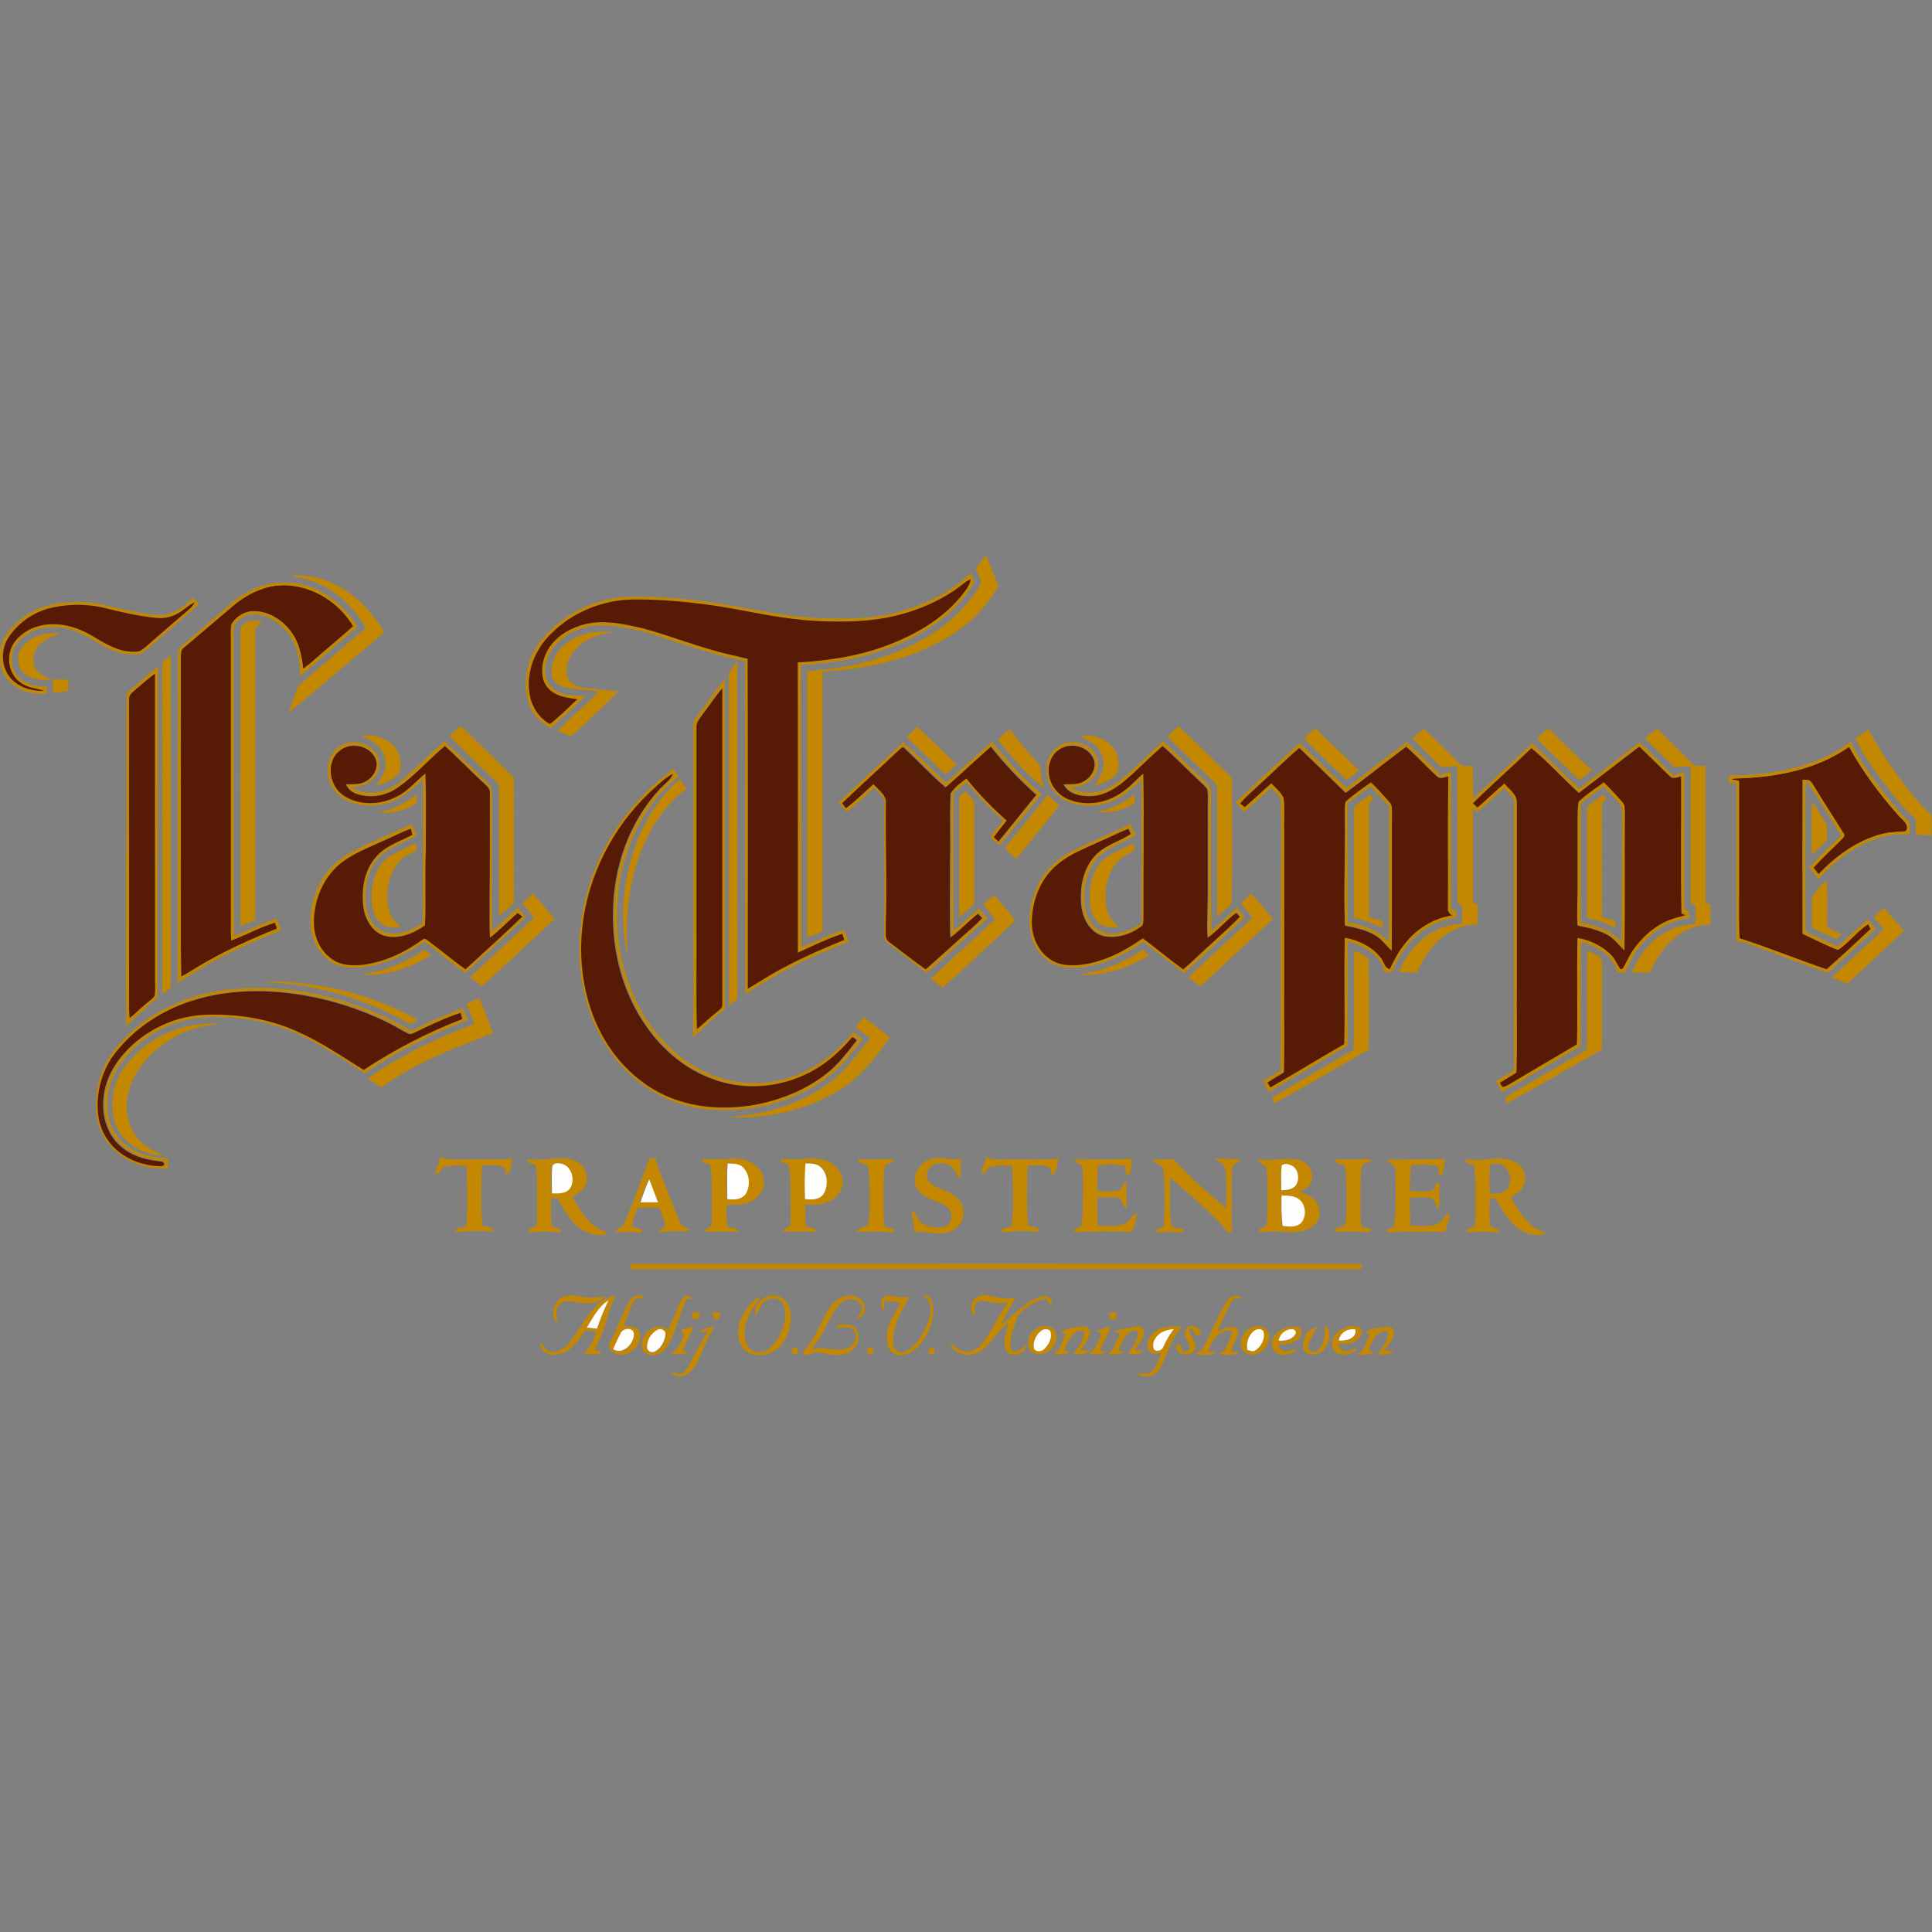 <?xml version="1.0" encoding="UTF-8"?>
<svg id="la_trappe" data-name="la trappe" xmlns="http://www.w3.org/2000/svg" viewBox="0 0 240.94 240.94">
  <rect x="0" y="0" width="240.94" height="240.94" fill="#808080" stroke="none"/>
  <defs>
    <style>
      .cls-1 {
        fill: #c48702;
      }

      .cls-2 {
        fill: #fcfdfb;
      }

      .cls-3 {
        fill: #c38700;
      }

      .cls-4 {
        fill: #fdfefc;
      }

      .cls-5 {
        fill: #fefdfd;
      }

      .cls-6 {
        fill: #571a05;
      }

      .cls-7 {
        fill: #c28701;
      }

      .cls-8 {
        fill: #c38702;
      }

      .cls-9 {
        fill: #c18803;
      }

      .cls-10 {
        fill: #c28705;
      }

      .cls-11 {
        fill: #fffffe;
      }

      .cls-12 {
        fill: #c48701;
      }

      .cls-13 {
        fill: #c48604;
      }

      .cls-14 {
        fill: #fdfdfc;
      }

      .cls-15 {
        fill: #c38704;
      }

      .cls-16 {
        fill: #c38800;
      }

      .cls-17 {
        fill: #c38804;
      }

      .cls-18 {
        fill: #c48804;
      }

      .cls-19 {
        fill: #fefefd;
      }

      .cls-20 {
        fill: #c38803;
      }

      .cls-21 {
        fill: #c38701;
      }

      .cls-22 {
        fill: #c48703;
      }

      .cls-23 {
        fill: #c38703;
      }

      .cls-24 {
        fill: #fefefe;
      }
    </style>
  </defs>
  <path class="cls-3" d="M121.68,70.86c.42-.54,.85-1.07,1.28-1.6,.56,1.27,1.04,2.56,1.57,3.84-.92,1.43-1.89,2.85-3.16,4.01-2.11,1.94-4.65,3.36-7.32,4.37-3.66,1.38-7.56,2.07-11.46,2.27-.03,10.8,.01,21.6-.02,32.4-.62,.28-1.24,.56-1.9,.75,0-11.07-.01-22.15,0-33.22,4.32-.23,8.63-1.18,12.57-3,3.69-1.68,7.03-4.31,9.07-7.85,.01-.68-.44-1.32-.64-1.97h0Z"/>
  <path class="cls-10" d="M113.04,76.02c2.95-.93,5.79-2.39,8.03-4.56,.15,.39,.38,.77,.41,1.19-1.56,2.82-4.16,4.94-6.94,6.48-4.47,2.48-9.59,3.55-14.66,3.82,0,4.98,0,9.95,0,14.93,.14,6.74,0,13.49,.08,20.24,1.76-.72,3.47-1.57,5.29-2.16,.2,.49,.4,.98,.57,1.49-3.79,1.45-7.5,3.17-10.95,5.32-.64,.41-1.27,.82-1.93,1.2-.06-13.84,.01-27.68-.03-41.52-3.64-.68-7.13-1.93-10.65-3.07-2.08-.7-4.23-1.19-6.42-1.37-2.21-.16-4.55,.47-6.18,2.01-1.15,1.08-1.91,2.71-1.61,4.31,.16,.95,.9,1.71,1.78,2.04,.99,.46,2.1,.36,3.15,.42-1.35,1.4-2.85,2.66-4.26,4-1.47-.66-2.56-2.04-2.93-3.59-.59-2.44,.01-5.09,1.51-7.09,2.73-3.62,7.25-5.72,11.75-5.7,3.9-.02,7.8,.35,11.64,1.01,3.44,.6,6.85,1.36,10.34,1.6,4.01,.24,8.13,.24,12-.99m5.92-2.34c-2.1,1.37-4.44,2.41-6.88,3.01-3.07,.82-6.29,.89-9.45,.79-3.27-.1-6.51-.67-9.72-1.29-4.57-.88-9.21-1.46-13.87-1.43-3.79,.04-7.56,1.52-10.25,4.21-2.1,1.97-3.31,5.01-2.69,7.87,.28,1.44,1.19,2.73,2.47,3.46,1.21-.94,2.29-2.05,3.41-3.09-.97-.17-2-.24-2.86-.77-.69-.38-1.23-1.04-1.41-1.82-.36-1.58,.2-3.28,1.25-4.48,1.18-1.34,2.89-2.13,4.63-2.43,2.17-.35,4.36,.14,6.47,.62,3.7,.99,7.26,2.47,11,3.32,.72,.16,1.45,.32,2.17,.51,.05,13.71,.01,27.42,.02,41.13,.49-.27,.98-.56,1.45-.87,3.33-2.1,6.93-3.72,10.58-5.2-.08-.26-.17-.51-.25-.77-1.9,.65-3.72,1.51-5.54,2.36,0-12.07,.02-24.13-.01-36.2,3.68-.22,7.37-.75,10.85-2.02,3.53-1.29,6.97-3.2,9.41-6.12,.52-.69,1.19-1.35,1.3-2.24-.78,.36-1.38,.99-2.09,1.45m-94.88,.85c.26,.26,.53,.52,.79,.78-1.98,1.8-4.05,3.5-6.07,5.26-.41,.34-.79,.73-1.26,1-1.08,.13-2.2,0-3.23-.37-1.75-.64-3.21-1.9-4.97-2.52-2.53-.99-5.93-.54-7.44,1.93-.71,1.24-.5,2.98,.58,3.94,.91,.85,2.2,1.08,3.4,1.06,0,.29,0,.57,0,.86-1.62,.17-3.35-.22-4.57-1.34-.93-.85-1.4-2.12-1.29-3.37-.12-1.92,1.28-3.46,2.66-4.6,2.49-2.03,5.91-2.31,8.98-1.99,2.77,.51,5.49,1.39,8.33,1.52,1.63,0,2.98-1.07,4.1-2.15m-2.04,2.02c-.81,.41-1.73,.58-2.63,.48-2.22-.23-4.39-.74-6.56-1.27-2.29-.54-4.72-.46-6.99,.14-2.01,.61-3.81,1.96-4.93,3.74-.87,1.49-.8,3.55,.35,4.87,1.02,1.21,2.69,1.67,4.22,1.62-1-.33-2.12-.36-2.97-1.04-1.58-1.09-1.88-3.51-.76-5.03,1.07-1.47,2.92-2.24,4.71-2.24,1.95-.07,3.81,.69,5.44,1.71,1.62,.99,3.46,1.97,5.42,1.66,.62-.3,1.09-.83,1.62-1.27,1.3-1.11,2.59-2.25,3.89-3.36,.51-.45,1.11-.83,1.38-1.48-.8,.4-1.4,1.08-2.21,1.46m28.26,20.59c1.79-1.5,3.41-3.19,5.16-4.73,1.85,1.78,3.7,3.57,5.54,5.37,.27,.22,.4,.54,.37,.89,.01,5.81-.02,11.61,.02,17.42,1.12-.9,2.14-1.92,3.2-2.9,.36,.37,.7,.77,1.01,1.19-2.52,2.31-5.01,4.65-7.54,6.94-1.74-1.24-3.39-2.6-5.06-3.92-2.49,1.73-5.33,3.1-8.4,3.27-1.38,.1-2.85-.21-3.88-1.18-1.51-1.3-2.11-3.38-1.95-5.31,.21-2.59,1.37-5.17,3.42-6.82,1.39-1.14,3.07-1.84,4.7-2.56,1.52-.65,2.97-1.43,4.53-1.99,.19,.45,.38,.9,.58,1.34-1.45,.9-3.17,1.36-4.45,2.52-1.63,1.55-2.12,3.96-1.89,6.13,.15,1.42,.91,2.92,2.3,3.45,1.68,.51,3.42-.22,4.81-1.14,0-5.96,0-11.92,0-17.89-1.42,1.24-2.87,2.6-4.77,3.02-1.92,.42-4.16,.27-5.7-1.07-1.57-1.33-1.91-3.98-.54-5.56,1.34-1.58,4.19-1.33,5.25,.44,.67,1.07,.28,2.55-.69,3.3-.65,.59-1.54,.7-2.36,.85,1.02,.7,2.34,.76,3.52,.51,1.08-.24,2.02-.87,2.87-1.57m-8.2-3.35c-1.41,1.49-.97,4.14,.67,5.3,1.93,1.36,4.62,1.26,6.67,.22,1.43-.68,2.42-1.94,3.63-2.92,.1,3.25,.02,6.5,.04,9.75-.14,3.07,.04,6.14-.1,9.21-1.44,1.02-3.25,1.76-5.03,1.31-1.5-.42-2.38-1.94-2.63-3.39-.32-2.18,0-4.59,1.44-6.34,1.17-1.47,3.04-2.01,4.64-2.88-.06-.25-.13-.5-.19-.75-1.11,.38-2.14,.95-3.22,1.41-1.97,.93-4.09,1.67-5.77,3.11-2.04,1.78-3.11,4.53-3.09,7.21,0,1.72,.75,3.47,2.18,4.47,1.15,.88,2.7,.91,4.08,.74,2.62-.36,5.08-1.53,7.21-3.07,.2-.21,.48-.17,.68,.02,1.6,1.18,3.11,2.49,4.75,3.63,2.37-2.18,4.76-4.33,7.08-6.56-.19-.15-.38-.3-.56-.45-1.2,.98-2.23,2.15-3.47,3.08-.1-1.63-.02-3.26-.05-4.89,.06-4.37,.02-8.74,.04-13.11,.08-.55-.37-.91-.72-1.25-1.67-1.51-3.21-3.16-4.89-4.65-1.99,1.64-3.68,3.63-5.79,5.12-1.42,1.02-3.31,1.42-5,.91-.69-.17-1.26-.62-1.56-1.27,.86-.03,1.79,.09,2.55-.41,.96-.53,1.62-1.78,1.12-2.83-.78-1.71-3.4-2.1-4.67-.72m98.38,2.83c1.53-1.37,3.01-2.8,4.51-4.2,1.6,1.43,3.07,2.98,4.64,4.45,.44,.43,.9,.84,1.29,1.32,.14,.7,.04,1.41,.06,2.12,.01,5.26-.03,10.51,.02,15.76,1.12-.89,2.1-1.96,3.21-2.87,.33,.39,.65,.78,.96,1.19-2.51,2.32-5.02,4.66-7.56,6.96-1.72-1.27-3.37-2.63-5.07-3.93-2.42,1.72-5.22,3.05-8.22,3.26-1.38,.09-2.9-.12-3.96-1.1-1.67-1.36-2.25-3.67-1.99-5.75,.3-2.59,1.56-5.14,3.69-6.7,1.39-1.06,3.04-1.69,4.62-2.43,1.42-.64,2.83-1.29,4.25-1.92,.22,.46,.44,.91,.66,1.37-1.67,1.01-3.73,1.5-4.98,3.09-1.22,1.53-1.57,3.61-1.4,5.52,.16,1.47,.94,3.07,2.44,3.54,1.64,.43,3.3-.28,4.66-1.16,.02-5.97,.01-11.94,0-17.92-.9,.78-1.75,1.64-2.8,2.23-1.93,1.14-4.4,1.35-6.47,.48-1.6-.66-2.69-2.35-2.57-4.09-.04-1.73,1.47-3.37,3.23-3.28,1.65-.1,3.46,1.3,3.17,3.07-.22,1.63-1.89,2.5-3.4,2.56,1.12,.72,2.56,.78,3.82,.43,1.24-.36,2.26-1.18,3.21-2.02m-8.29-3.25c-1.09,.67-1.56,2.07-1.33,3.3,.21,1.35,1.21,2.49,2.47,2.99,2.04,.8,4.44,.49,6.27-.69,1.14-.68,2-1.71,3-2.56,.13,6-.01,12.01,.02,18.01-.03,.38,.05,.9-.35,1.11-1.31,.95-2.99,1.49-4.6,1.16-.74-.14-1.36-.64-1.82-1.22-.9-1.15-1.11-2.67-1.04-4.08,.04-1.82,.67-3.68,1.99-4.96,1.2-1.15,2.87-1.57,4.23-2.48-.1-.22-.2-.43-.3-.65-1.22,.5-2.41,1.09-3.61,1.62-1.8,.84-3.71,1.54-5.24,2.84-2.06,1.71-3.13,4.41-3.18,7.05-.04,1.77,.68,3.62,2.16,4.67,1.14,.89,2.67,.93,4.04,.77,2.8-.35,5.35-1.69,7.63-3.29,1.72,1.24,3.32,2.63,5.04,3.87,.62-.52,1.21-1.06,1.8-1.62,1.74-1.66,3.59-3.2,5.26-4.93-.15-.17-.29-.33-.43-.49-1.3,.92-2.29,2.2-3.59,3.11-.13-1.97,.04-3.94,.02-5.91,0-3.49,0-6.99,0-10.48-.01-.72,.07-1.44-.07-2.15-.55-.72-1.29-1.27-1.92-1.92-1.22-1.15-2.37-2.36-3.65-3.45-1.58,1.39-3.05,2.91-4.65,4.28-1.24,1.06-2.75,1.98-4.43,1.97-1.23,.02-2.68-.3-3.28-1.49,.86-.03,1.79,.09,2.56-.38,.95-.52,1.63-1.72,1.19-2.78-.66-1.54-2.79-2.11-4.18-1.22m-27.69,6.73c2.67-2.53,5.36-5.03,8.06-7.52,1.86,1.6,3.54,3.42,5.36,5.07,1.91-1.71,3.79-3.46,5.71-5.15,1.85,2.36,3.88,4.59,6.17,6.52-1.76,2.12-3.45,4.29-5.22,6.4-.42-.33-.81-.68-1.18-1.05,.54-.69,1.1-1.35,1.63-2.05-1.65-1.47-3.19-3.07-4.58-4.79-.55,.47-1.09,.95-1.63,1.43-.02,5.71-.02,11.43,0,17.14,1.12-.86,2.1-1.88,3.19-2.78,.37,.39,.71,.8,1.03,1.23-2.51,2.26-5.02,4.52-7.53,6.77-1.55-1.06-2.98-2.29-4.49-3.4-.35-.3-.91-.56-.82-1.11,0-5.51,0-11.02,0-16.53,.12-.9-.75-1.42-1.27-2.01-1.13,1-2.23,2.05-3.4,3-.34-.4-.69-.79-1.03-1.18m7.65-6.63c-2.35,2.23-4.76,4.4-7.1,6.64,.16,.21,.31,.41,.47,.62,1.23-.9,2.28-2.01,3.44-2.99,.6,.71,1.61,1.31,1.55,2.35-.06,5.11,.15,10.22-.02,15.33,.07,.67-.23,1.57,.44,2.01,1.52,1.13,2.99,2.32,4.55,3.4,1.4-1.23,2.77-2.49,4.16-3.73,.95-.89,1.98-1.69,2.86-2.66-.17-.18-.34-.36-.51-.54-1.21,.93-2.23,2.08-3.46,2.98-.1-3.11-.02-6.22-.04-9.32,.09-2.88-.05-5.77,.07-8.64,.47-.79,1.27-1.34,1.99-1.9,1.5,1.91,3.21,3.65,5.03,5.26-.55,.68-1.11,1.35-1.61,2.07,.19,.18,.38,.35,.58,.53,1.57-1.94,3.14-3.86,4.7-5.81-2.05-1.84-3.95-3.84-5.66-6-1.91,1.67-3.74,3.42-5.64,5.08-1.82-1.54-3.42-3.32-5.18-4.93-.23-.23-.43,.13-.61,.25m-39.62,20.46c1.23-7.19,5.45-13.79,11.39-18.01,.21,.3,.41,.6,.61,.91-3.61,2.9-6,7.13-7.04,11.61-1.34,5.75-.65,12.02,2.17,17.24,1.82,3.4,4.62,6.35,8.14,8.01,3.08,1.48,6.69,1.8,9.98,.88,3.42-.87,6.38-3.08,8.52-5.85,.4,.31,.78,.62,1.16,.96-1.28,1.49-2.39,3.14-3.94,4.37-2.96,2.39-6.66,3.76-10.4,4.26-3.44,.42-7.04,.1-10.22-1.34-3.82-1.71-6.84-4.95-8.61-8.71-2.09-4.43-2.58-9.52-1.76-14.33m9.33-15.86c-4.73,4.15-7.99,9.96-9.01,16.17-.75,4.61-.25,9.46,1.72,13.72,1.68,3.65,4.56,6.78,8.19,8.53,3.52,1.68,7.57,1.95,11.38,1.28,3.23-.61,6.4-1.86,8.99-3.92,1.48-1.16,2.6-2.69,3.76-4.15-.18-.14-.37-.27-.55-.4-1.46,1.7-3.11,3.25-5.1,4.3-3.71,2.03-8.31,2.45-12.29,.97-3.36-1.2-6.21-3.58-8.25-6.48-2.96-4.18-4.36-9.38-4.22-14.48,.07-5.5,2.01-11.08,5.76-15.15,.57-.66,1.37-1.14,1.72-1.97-.8,.38-1.44,1-2.1,1.57m-53.23,25.35c7.83-.82,15.81,1.22,22.57,5.16,2.09-1.05,4.24-1.99,6.43-2.82,.2,.5,.41,.99,.6,1.49-4.51,1.7-8.84,3.91-12.83,6.62-2.8-1.78-5.56-3.67-8.62-5-3.74-1.66-7.9-2.22-11.96-1.93-3.86,.42-7.56,2.49-9.82,5.66-1.12,1.56-1.79,3.47-1.71,5.4,.03,1.88,.88,3.77,2.39,4.9,1.46,1.13,3.35,1.54,5.17,1.56,0,.43,0,.85,0,1.28-2.51,.17-5.14-.68-6.92-2.49-1.28-1.28-1.98-3.06-2.05-4.85-.16-3.02,.9-6.13,3.04-8.3,3.47-3.93,8.56-6.15,13.72-6.69m-3.79,1.1c-4.33,1.17-8.32,3.75-10.92,7.43-1.35,2.13-1.96,4.75-1.6,7.26,.23,1.55,1,3.04,2.18,4.08,1.43,1.28,3.32,1.99,5.23,2.1,.25-.01,.57,.07,.77-.14,.02-.55-.61-.42-.97-.52-1.67-.16-3.33-.76-4.57-1.92-1.49-1.36-2.17-3.45-2.05-5.43,.06-2.36,1.21-4.58,2.8-6.27,2.4-2.6,5.79-4.28,9.32-4.56,4.09-.24,8.28,.33,12.03,2.03,2.95,1.29,5.61,3.11,8.33,4.81,3.86-2.54,7.98-4.68,12.29-6.34-.07-.25-.15-.51-.22-.76-2.05,.65-3.98,1.63-5.92,2.54-.4,.27-.81-.08-1.17-.26-2.9-1.71-6.06-2.94-9.3-3.8-5.28-1.35-10.93-1.71-16.23-.26m83.17,43.66c.27,0,.64-.21,.81,.11-.02,.21-.05,.41-.08,.62-.16-.02-.48-.07-.64-.09-.02-.16-.06-.49-.09-.65h0Z"/>
  <path class="cls-8" d="M36.29,71.8c2.58-.22,5.17,.62,7.25,2.14,1.81,1.26,3.19,3.01,4.38,4.85-.37,.39-.77,.75-1.19,1.09-3.6,2.99-7.12,6.07-10.76,9,.34-.94,.71-1.87,1.01-2.82,.09-.34,.3-.62,.57-.84,2.7-2.3,5.38-4.61,8.07-6.92-1.48-2.56-3.73-4.75-6.53-5.78-.9-.36-1.87-.47-2.8-.72m36.8,7.24c1.09-.31,2.24-.27,3.36-.24-1.43,.25-2.89,.62-4.03,1.58-1.15,.88-1.95,2.33-1.71,3.8,.16,.91,1.07,1.45,1.93,1.57,1.48,.22,2.99,.26,4.47,.48-1.4,1.5-2.98,2.83-4.43,4.28-.5,.42-.91,.98-1.5,1.27-.57-.14-1.1-.4-1.65-.62,1.62-1.73,3.52-3.18,5.15-4.91-1.29-.18-2.59-.25-3.87-.45-.78-.12-1.6-.54-1.91-1.31-.29-.88-.07-1.86,.34-2.66,.78-1.45,2.29-2.38,3.85-2.79m-70.22,1.53c1.11-1.34,2.98-1.73,4.64-1.54-.96,.36-2.01,.67-2.69,1.49-.74,.79-.9,2.07-.3,2.98,.43,.72,1.29,.96,2.01,1.27-1.16,.05-2.46,.11-3.41-.69-1.06-.82-1.13-2.53-.27-3.52m111.54,10.11c1.65,1.52,3.26,3.09,4.89,4.64-.43,.44-.89,.86-1.37,1.25-1.64-1.49-3.18-3.1-4.83-4.6,.4-.47,.85-.88,1.3-1.3m48.34,1.53c.18-.6,.87-.94,1.32-1.38,1.79,1.77,3.63,3.49,5.4,5.28-.48,.42-.99,.82-1.51,1.19-1.75-1.69-3.54-3.33-5.21-5.08m29.02,0c.23-.6,.9-.95,1.35-1.39,1.78,1.78,3.61,3.51,5.41,5.27-.5,.43-1.01,.83-1.55,1.21-1.72-1.72-3.52-3.36-5.22-5.09m39.67-.1c.53-.38,1.06-.77,1.6-1.15,1.85,3.37,4.04,6.55,6.59,9.44,.39,.48,.96,.81,1.28,1.34,.07,.82,.01,1.64,.02,2.46-.66-.02-1.31-.06-1.96-.1,0-.66,0-1.32-.01-1.97-1.56-1.29-2.77-2.93-4-4.52-1.28-1.76-2.63-3.5-3.51-5.5m-186.33-.3c1.45-.3,3.07,.16,4.05,1.3,.85,.89,1.08,2.33,.55,3.44-.74,.74-1.75,1.19-2.77,1.4,.74-.98,1.47-2.19,1.06-3.46-.33-1.4-1.63-2.2-2.89-2.68m89.68-.01c1.78-.35,3.83,.54,4.53,2.27,.3,.8,.32,1.75-.07,2.52-.77,.71-1.76,1.17-2.78,1.37,.84-1.01,1.55-2.36,1.02-3.68-.38-1.28-1.61-1.91-2.7-2.48m-50.84,6.15c.28-.27,.58-.52,.89-.75,.26,.4,.52,.8,.79,1.19-3.26,2.39-5.28,6.13-6.39,9.94-.86,3.02-1.16,6.19-1.01,9.32,.02,.42,0,.83-.04,1.25-.9-4.48-.42-9.2,1.12-13.48,.99-2.78,2.58-5.35,4.64-7.47m46.76,1.18c.47,.46,.95,.9,1.43,1.34-1.79,2.21-3.58,4.42-5.37,6.64-.51-.42-.99-.86-1.44-1.33,1.78-2.23,3.59-4.43,5.38-6.64m95.29,.87c.59,.74,1.06,1.57,1.57,2.36,.42,.57,.3,1.32,.31,1.99,.05,.41-.27,.67-.52,.94-.44,.45-.9,.89-1.38,1.31-.03-2.2-.06-4.4,.02-6.6m-177.12,6.63c1-.53,2.01-1.05,3.06-1.49,0,.31,0,.63,0,.94-.77,.4-1.62,.74-2.18,1.44-1.32,1.59-1.66,3.83-1.27,5.82,.18,.93,.84,1.64,1.52,2.25-.8,.02-1.74,.2-2.41-.37-1.06-.86-1.29-2.34-1.23-3.63,.02-1.9,.79-3.97,2.5-4.95m89.52,.03c1.01-.56,2.05-1.06,3.1-1.53-.01,.32-.02,.65-.02,.97-.86,.42-1.78,.86-2.35,1.67-1.14,1.56-1.45,3.65-1.08,5.52,.17,.94,.82,1.66,1.49,2.29-.85,.06-1.85,.18-2.5-.49-1.14-1.08-1.2-2.79-1.05-4.26,.17-1.64,.95-3.32,2.41-4.18m-73.2,5.98c.43-.41,.86-.81,1.32-1.19,.91,1.04,1.83,2.07,2.67,3.17-3.02,2.79-6,5.64-9.07,8.38-.5-.37-.99-.75-1.46-1.15,2.64-2.49,5.37-4.89,7.99-7.41-.49-.59-.97-1.19-1.44-1.79m89.58-.01c.42-.41,.85-.8,1.29-1.19,.95,1.01,1.81,2.08,2.69,3.16-2.98,2.82-6.01,5.58-9,8.39-.55-.32-1.04-.71-1.51-1.13,2.61-2.53,5.35-4.91,7.98-7.42-.5-.59-1-1.18-1.45-1.81m-32.11,.19c.43-.42,.86-.82,1.32-1.21,.91,1.04,1.82,2.08,2.66,3.18-3.01,2.8-5.99,5.64-9.06,8.38-.5-.36-.99-.74-1.46-1.13,2.63-2.51,5.35-4.91,7.99-7.41-.48-.6-.98-1.19-1.45-1.81m111.03,1.56c.41-.41,.83-.81,1.29-1.16,.81,.97,1.67,1.89,2.48,2.85-2.32,2.22-4.69,4.38-7.03,6.57-.66-.23-1.3-.47-1.94-.75,2.1-2.05,4.35-3.96,6.44-6.03-.42-.49-.83-.99-1.25-1.49m-200.81,7.99c6.69-.03,13.4,1.57,19.26,4.81-.31,.19-.63,.37-.94,.55-4.34-2.49-9.14-4.17-14.1-4.88-1.4-.24-2.83-.24-4.23-.48m25.34,2.77c.54-.23,1.08-.44,1.63-.64,.55,1.45,1.14,2.89,1.65,4.36-4.82,1.83-9.7,3.72-13.92,6.75-.57-.35-1.12-.72-1.68-1.1,4.06-2.92,8.64-5.05,13.31-6.82-.3-.86-.69-1.7-1-2.56m48.55,2.98c.31-.44,.66-.85,1.04-1.23,1.06,.84,2.15,1.65,3.22,2.48-1.78,2.57-3.79,5.11-6.51,6.72-4.01,2.42-8.78,3.45-13.44,3.26,.99-.23,2.01-.23,3-.41,3.51-.61,6.93-1.95,9.74-4.16,1.89-1.46,3.2-3.49,4.76-5.27-.61-.45-1.22-.9-1.81-1.38m-90.06,3.62c2.74-2.85,6.78-4.36,10.72-4.05-2.02,.18-4.02,.69-5.78,1.73-2.41,1.43-4.55,3.56-5.43,6.28-.73,2.21-.4,4.86,1.27,6.57,.78,.89,1.9,1.33,2.95,1.79-2.02,.04-4.01-.93-5.26-2.51-.92-1.24-1.2-2.85-1.12-4.36,.1-2.09,1.22-3.99,2.65-5.45m49.06,12.86c1.12,.06,2.24,.02,3.35-.12,1.09-.08,2.29-.06,3.22,.61,.99,.71,1.18,2.25,.44,3.2-.35,.44-.87,.69-1.34,.98,.99,1.73,2.11,3.68,4.11,4.35,.44,.32-.34,.44-.56,.41-1.3,.03-2.54-.59-3.39-1.55-.84-.9-1.43-1.99-2.05-3.05-.25,.01-.5,.03-.76,.05,.04,1.14-.14,2.32,.14,3.44,.34,.33,1.12,.19,1.12,.81-1.4-.17-2.8-.17-4.2-.01,.08-.52,.71-.55,1.04-.87,.2-.63,.11-1.3,.13-1.95-.04-1.86,.09-3.74-.15-5.59-.41-.18-1-.18-1.1-.71m3.07,.95c-.11,1.09-.04,2.19-.03,3.29,.78,0,1.74,.06,2.26-.63,.68-1.06,.18-2.87-1.16-3.09-.39-.08-1.02-.08-1.07,.44m12.22-1.13c.24,.01,.48,.03,.72,.05,.7,2.25,1.66,4.41,2.51,6.61,.23,.56,.41,1.15,.76,1.65,.29,.3,.7,.41,1.04,.64-.43,.28-.95,.17-1.43,.17-.83-.03-1.66,.12-2.48,.04,.26-.27,.56-.5,.87-.71-.23-.77-.47-1.53-.78-2.26-.89,0-1.78,0-2.67,0-.32,.74-.65,1.5-.73,2.32,.43,.16,.87,.29,1.31,.44-.04,.09-.13,.27-.17,.36-1.1-.13-2.2-.09-3.3-.08,.32-.49,1.02-.59,1.22-1.19,1.17-2.62,2.11-5.35,3.11-8.04m-1.22,5.52c.73,.01,1.46,.01,2.19,0-.35-.97-.75-1.92-1.1-2.88-.41,.94-.76,1.91-1.09,2.88m7.89-5.41c1.06,.03,2.12,.04,3.18-.04,1.03-.09,2.14,0,3.03,.58,1,.58,1.66,1.83,1.33,2.98-.24,.97-1.11,1.65-2.01,1.97-.83,.3-1.72,.24-2.58,.23-.03,.92-.04,1.85,.15,2.75,.45,.15,1.19-.02,1.25,.62-1.42-.06-2.84,.01-4.26-.05,.3-.29,.66-.49,.98-.75,.11-.83,.03-1.68,.05-2.52-.03-1.7,.1-3.43-.25-5.11-.29-.08-.58-.15-.88-.22,0-.11,0-.33,0-.44m3,.58c-.12,1.47-.05,2.96-.04,4.44,.83,.11,1.89,.07,2.36-.75,.52-1.01,.42-2.42-.42-3.22-.51-.48-1.25-.47-1.89-.46m25.3-.53c1.27-.5,2.6,.2,3.89-.12-.07,.73-.08,1.47,0,2.2-.08,.05-.26,.15-.34,.2-.27-.63-.53-1.38-1.24-1.61-.96-.5-2.46-.15-2.64,1.05-.22,.85,.53,1.51,1.26,1.76,.95,.41,1.99,.74,2.7,1.54,.83,.96,.74,2.58-.21,3.43-.61,.58-1.49,.79-2.31,.77-1.02,.05-2.03-.39-3.04-.12-.03-.87-.21-1.73-.37-2.59,.49-.17,.55,.39,.73,.7,.27,.74,1.08,1.05,1.79,1.21,.72,.15,1.6,.16,2.16-.41,.53-.65,.35-1.73-.35-2.18-1.18-.78-2.85-.92-3.65-2.21-.75-1.38,.17-3.2,1.63-3.62m17.98,.03c2.42-.03,4.83-.03,7.25-.12-.14,.64-.09,1.36-.4,1.95-.09,.03-.28,.09-.37,.12-.02-.36-.03-.73-.04-1.09-1.12-.39-2.32-.3-3.48-.14-.04,1.06-.11,2.12-.09,3.19,.86,0,1.73,.08,2.58-.06,.6-.05,.5-.95,1.1-1.07-.05,1.08-.04,2.17-.01,3.25-.7-.11-.38-1.19-1.08-1.28-.85-.13-1.72-.05-2.57-.04-.04,1.17-.04,2.33,.07,3.49,1.13,.05,2.33,.24,3.4-.24,.65-.26,.81-1.07,1.43-1.36-.03,.81-.14,1.77-.7,2.39-2.35-.04-4.7-.07-7.04,.07,0-.11,.03-.33,.04-.44,.23-.07,.47-.16,.7-.24,.27-.43,.21-.98,.26-1.46,.03-1.95,.16-3.9,0-5.84,0-.61-.86-.53-1.04-1.07m17.55-.14c1.05-.04,2.1,.05,3.15,.04-.06,.33-.37,.46-.62,.61-.45,.18-.33,.74-.4,1.12-.08,2.48,.04,4.96-.05,7.44-.14-.01-.41-.04-.55-.05-.74-1.18-1.82-2.07-2.83-3.01-1.41-1.28-2.83-2.56-4.29-3.79-.01,1.15,0,2.3,0,3.45,0,.91-.02,1.83,.28,2.71,.49,.1,.97,.19,1.46,.31-.09,.47-.58,.34-.93,.34-.85-.06-1.7,.03-2.55,.07-.01-.57,.69-.49,.97-.84,.08-1.93,.11-3.87,.04-5.81-.06-.57-.02-1.21-.34-1.71-.35-.25-.88-.3-1.03-.76,.84-.01,1.69,0,2.53-.05,1.98,2.23,4.25,4.16,6.53,6.07,.1-1.64,.13-3.3-.1-4.92-.04-.7-.89-.73-1.24-1.22m5.32,.11c1.07,.04,2.13,.04,3.2-.08,.95-.06,2-.04,2.8,.55,.81,.59,1.02,1.83,.48,2.67-.29,.44-.8,.64-1.25,.87,.65,.27,1.36,.5,1.86,1.02,.83,.86,.83,2.46-.14,3.23-1.06,.84-2.49,.88-3.78,.77-1-.1-1.99-.03-2.99,.04,.01-.1,.03-.31,.04-.41,.3-.16,.79-.21,.87-.61,.16-.77,.06-1.56,.09-2.34-.04-1.62,.11-3.25-.17-4.86-.37-.24-.86-.38-1-.85m2.94,.79c-.12,1.02-.03,2.05-.06,3.08,.65-.03,1.42-.07,1.84-.65,.46-.71,.33-1.8-.34-2.33-.4-.25-1.08-.52-1.44-.1m-.04,3.7c-.02,1.26-.02,2.53,.13,3.79,.78,.13,1.72,.22,2.33-.38,.71-.85,.6-2.36-.37-2.99-.61-.42-1.39-.4-2.1-.42m13.22-4.48c2.41,.01,4.81-.03,7.22-.1-.12,.66-.11,1.36-.39,1.99-.09,.02-.28,.05-.38,.07-.03-.36-.04-.73-.06-1.09-1.1-.37-2.28-.26-3.42-.15-.08,1.06-.13,2.12-.13,3.19,.9,.03,1.83,.12,2.72-.06,.44-.06,.41-.59,.57-.91,.11-.01,.32-.04,.43-.05-.07,.95-.05,1.89-.02,2.84-.06,.1-.19,.29-.25,.39-.23-.41-.27-.95-.61-1.28-.92-.26-1.89-.1-2.83-.11-.03,1.16,.01,2.31,.07,3.47,1.2,.08,2.52,.28,3.62-.34,.53-.29,.64-1.06,1.27-1.18-.05,.81-.31,1.59-.61,2.34-2.43-.06-4.85-.05-7.28,.05,.03-.64,1.08-.45,1.01-1.14,.18-2.21,.17-4.44,.11-6.65,.08-.73-.84-.7-1.04-1.27m9.74,0c1.11,.06,2.22,.02,3.32-.12,1.09-.09,2.29-.05,3.23,.6,.98,.67,1.2,2.16,.53,3.12-.34,.5-.91,.76-1.41,1.07,.69,1.24,1.47,2.46,2.52,3.43,.51,.5,1.21,.71,1.83,1.03-.66,.52-1.56,.23-2.29,.04-1.96-.71-2.94-2.69-3.96-4.35-.18,0-.54,.02-.71,.02,0,1.14-.11,2.3,.08,3.43,.35,.34,1.16,.21,1.13,.85-1.4-.21-2.8-.14-4.2-.04,.19-.46,.69-.55,1.06-.81,.21-.64,.14-1.32,.16-1.98-.03-1.87,.07-3.74-.17-5.6-.41-.17-1.03-.15-1.11-.7m3.1,.62c-.09,1.21-.12,2.42,0,3.63,.78-.02,1.78,.03,2.25-.74,.51-.98,.2-2.5-.91-2.93-.44-.2-.91-.07-1.35,.04m-63.8,16.44c.86-.39,1.78,.02,2.64,.19,.67,.16,1.34,0,2.01-.06-.63,1.15-1.34,2.26-1.84,3.47,1.4-1.16,2.66-2.53,4.31-3.33,.51-.22,1.13-.45,1.65-.16,.42,.17,.33,.69,.4,1.05-.42-.18-.46-.88-.98-.81-.82,.08-1.51,.59-2.17,1.04-.45,.35-.99,.67-1.18,1.24-.4,1.14-.86,2.31-.88,3.53-.05,.5,.52,.88,.96,.66,.37-.21,.69-.51,1.05-.73-.15,1.12-1.78,1.65-2.48,.73-.59-1.11,0-2.37,.25-3.5-1.3,.93-2.06,2.39-3.29,3.39-1.18,.91-3.44,.79-3.96-.81,.45,.23,.83,.57,1.27,.81,.84,.39,1.88,.06,2.48-.61,1.45-1.58,2.12-3.69,3.46-5.35-.59,.08-1.2,.18-1.79,.04-.7-.11-1.5-.48-2.14,0-.42,.47-.16,1.16-.22,1.72-.76-.68-.53-2.14,.44-2.51m25.86,4.1c.53-.81,1.96-.33,1.88,.66-.15,.03-.45,.08-.6,.11-.24-.25-.31-.61-.45-.91-.1,.06-.31,.18-.42,.24,.2,.73,.85,1.34,.82,2.13-.16,1.35-2.74,1.16-2.39-.3,.13,0,.39,.02,.52,.03,.1,.29,.2,.59,.32,.88,.27-.1,.68-.07,.79-.4,.12-.85-.95-1.59-.46-2.43m8.22-.24c.79-.39,2.04-.09,2.15,.91,.32,1.55-1.47,3.02-2.9,2.28-1.18-.83-.49-2.79,.75-3.19m.41,.35c-.83,.5-1.17,1.55-1,2.48,.34,.07,.71,.29,1.03,.04,.72-.47,1.19-1.41,1.01-2.27-.14-.43-.71-.46-1.04-.24h0Z"/>
  <path class="cls-6" d="M118.96,73.68c.71-.46,1.31-1.09,2.09-1.45-.11,.9-.78,1.55-1.3,2.24-2.44,2.92-5.87,4.83-9.41,6.12-3.48,1.28-7.17,1.81-10.85,2.02,.03,12.07,.01,24.13,.01,36.2,1.82-.85,3.63-1.71,5.54-2.36,.08,.26,.17,.51,.25,.77-3.64,1.47-7.25,3.09-10.58,5.2-.48,.31-.96,.6-1.45,.87,0-13.71,.03-27.42-.02-41.13-.72-.18-1.44-.35-2.17-.51-3.74-.85-7.3-2.33-11-3.32-2.11-.47-4.3-.97-6.47-.62-1.74,.3-3.45,1.09-4.63,2.43-1.06,1.2-1.62,2.89-1.25,4.48,.18,.78,.72,1.44,1.41,1.82,.86,.53,1.89,.6,2.86,.77-1.12,1.04-2.2,2.15-3.41,3.09-1.28-.73-2.19-2.02-2.47-3.46-.62-2.87,.59-5.9,2.69-7.87,2.69-2.69,6.46-4.17,10.25-4.21,4.66-.02,9.3,.55,13.87,1.43,3.21,.62,6.44,1.19,9.72,1.29,3.16,.1,6.38,.03,9.45-.79,2.44-.61,4.77-1.64,6.88-3.01m-86.15-.28c4.26-1.41,9.04,.95,11.24,4.7-1.65,1.47-3.36,2.87-5.02,4.34-.39,.34-.79,.66-1.22,.96-.18-1.63-.51-3.31-1.53-4.64-1.07-1.45-2.77-2.53-4.6-2.54-1.12-.02-2.19,.63-2.78,1.57-.19,.7-.08,1.44-.1,2.16,0,12.1,0,24.19,0,36.29,0,.35,.02,.7,.04,1.05,1.84-.71,3.58-1.65,5.46-2.24,.08,.25,.17,.51,.25,.76-3.38,1.36-6.72,2.86-9.85,4.74-.69,.43-1.37,.88-2.11,1.24-.09-5.48-.01-10.95-.04-16.43,0-7.8,.01-15.6,0-23.39,.02-.39-.04-.88,.32-1.15,1.98-1.71,4-3.39,5.99-5.09,1.16-1.01,2.48-1.85,3.95-2.31m-10.77,3.15c.8-.38,1.41-1.06,2.21-1.46-.27,.65-.88,1.03-1.38,1.48-1.3,1.11-2.59,2.24-3.89,3.36-.53,.44-1,.97-1.62,1.27-1.96,.31-3.8-.67-5.42-1.66-1.63-1.01-3.49-1.77-5.44-1.71-1.79,0-3.64,.77-4.71,2.24-1.11,1.53-.82,3.94,.76,5.03,.85,.67,1.98,.71,2.97,1.04-1.53,.05-3.2-.41-4.22-1.62-1.15-1.33-1.22-3.38-.35-4.87,1.11-1.79,2.92-3.13,4.93-3.74,2.27-.6,4.7-.68,6.99-.14,2.16,.53,4.34,1.04,6.56,1.27,.9,.1,1.82-.07,2.63-.48m-5.13,9.39c.81-.65,1.57-1.36,2.41-1.97,.01,12.7,0,25.4,0,38.11,0,.71,.06,1.43-.04,2.14-.29,.38-.69,.65-1.05,.95-.73,.58-1.37,1.27-2.11,1.84-.03-.43-.05-.86-.05-1.29,.01-12.84,0-25.68,0-38.51-.07-.59,.46-.92,.84-1.25m70.67,3.13c.86-1.08,1.58-2.27,2.5-3.3,0,13.18,0,26.35,0,39.53,.05,.43-.37,.66-.64,.92-.89,.68-1.67,1.5-2.56,2.18-.11-4.32-.02-8.64-.05-12.97,0-8.27,0-16.53,0-24.8-.04-.62,.41-1.08,.75-1.55m-45.48,4.72c1.27-1.38,3.89-1,4.67,.72,.49,1.06-.17,2.3-1.12,2.83-.76,.5-1.69,.38-2.55,.41,.29,.65,.87,1.1,1.56,1.27,1.69,.52,3.58,.12,5-.91,2.12-1.49,3.81-3.48,5.79-5.12,1.69,1.49,3.22,3.14,4.89,4.65,.35,.34,.8,.7,.72,1.25-.02,4.37,.02,8.74-.04,13.11,.02,1.63-.05,3.26,.05,4.89,1.24-.93,2.27-2.1,3.47-3.08,.19,.15,.37,.3,.56,.45-2.31,2.24-4.71,4.38-7.08,6.56-1.63-1.14-3.15-2.45-4.75-3.63-.2-.19-.48-.23-.68-.02-2.13,1.54-4.59,2.7-7.21,3.07-1.38,.17-2.93,.14-4.08-.74-1.42-1.01-2.18-2.76-2.18-4.47-.02-2.68,1.05-5.43,3.09-7.21,1.68-1.44,3.8-2.18,5.77-3.11,1.08-.45,2.11-1.02,3.22-1.41,.06,.25,.13,.5,.19,.75-1.59,.86-3.47,1.41-4.64,2.88-1.44,1.75-1.76,4.16-1.44,6.34,.26,1.45,1.14,2.97,2.63,3.39,1.78,.46,3.59-.29,5.03-1.31,.15-3.07-.03-6.14,.1-9.21-.01-3.25,.06-6.5-.04-9.75-1.21,.98-2.2,2.23-3.63,2.92-2.05,1.04-4.74,1.14-6.67-.22-1.64-1.16-2.08-3.81-.67-5.3m90.09-.42c1.39-.9,3.52-.33,4.18,1.22,.44,1.06-.24,2.27-1.19,2.78-.77,.47-1.7,.35-2.56,.38,.6,1.2,2.06,1.51,3.28,1.49,1.68,0,3.19-.91,4.43-1.97,1.6-1.37,3.06-2.89,4.65-4.28,1.28,1.08,2.43,2.3,3.65,3.45,.62,.65,1.37,1.2,1.92,1.92,.14,.71,.06,1.43,.07,2.15,0,3.49,0,6.99,0,10.48,.02,1.97-.15,3.94-.02,5.91,1.3-.91,2.3-2.19,3.59-3.11,.14,.16,.28,.32,.43,.49-1.67,1.73-3.52,3.27-5.26,4.93-.58,.56-1.18,1.1-1.8,1.62-1.72-1.24-3.32-2.62-5.04-3.87-2.28,1.6-4.83,2.94-7.63,3.29-1.37,.16-2.9,.12-4.04-.77-1.48-1.04-2.2-2.89-2.16-4.67,.05-2.64,1.11-5.34,3.18-7.05,1.53-1.31,3.44-2,5.24-2.84,1.21-.53,2.39-1.12,3.61-1.62,.1,.22,.2,.43,.3,.65-1.36,.91-3.03,1.33-4.23,2.48-1.32,1.28-1.95,3.15-1.99,4.96-.07,1.42,.14,2.94,1.04,4.08,.46,.58,1.08,1.07,1.82,1.22,1.61,.33,3.3-.21,4.6-1.16,.41-.22,.32-.73,.35-1.11-.03-6.01,.1-12.01-.02-18.01-1,.85-1.86,1.88-3,2.56-1.83,1.18-4.23,1.49-6.27,.69-1.26-.5-2.26-1.64-2.47-2.99-.23-1.23,.23-2.63,1.33-3.3m-20.04,.1c.18-.11,.38-.48,.61-.25,1.76,1.61,3.36,3.39,5.18,4.93,1.91-1.66,3.74-3.41,5.64-5.08,1.71,2.16,3.61,4.16,5.66,6-1.55,1.95-3.13,3.87-4.7,5.81-.19-.18-.39-.36-.58-.53,.5-.72,1.06-1.39,1.61-2.07-1.82-1.61-3.53-3.35-5.03-5.26-.72,.56-1.52,1.11-1.99,1.9-.13,2.87,.02,5.76-.07,8.64,.02,3.11-.06,6.22,.04,9.32,1.24-.9,2.25-2.05,3.46-2.98,.17,.18,.34,.36,.51,.54-.87,.97-1.91,1.77-2.86,2.66-1.39,1.24-2.76,2.5-4.16,3.73-1.56-1.08-3.04-2.27-4.55-3.4-.67-.44-.36-1.34-.44-2.01,.17-5.11-.05-10.22,.02-15.33,.06-1.04-.95-1.65-1.55-2.35-1.16,.99-2.21,2.09-3.44,2.99-.16-.21-.31-.41-.47-.62,2.34-2.24,4.75-4.41,7.1-6.64m55.68,5.36c2.57-1.85,5.01-3.87,7.57-5.75,1.33,1.15,2.5,2.47,3.8,3.65,.38,.45,.97,.14,1.44,.04-.06,5.48-.01,10.96-.03,16.44-.1,.48,.26,.75,.62,.97-2.4,.32-4.6,1.69-6.06,3.6-.77,.94-1.31,2.04-1.84,3.12-.66-.19-.73-.99-1.13-1.45-1.08-1.38-2.77-2.16-4.46-2.48-.11,4.42,.03,8.84-.06,13.26-3.1,1.77-6.14,3.65-9.24,5.42-.13-.22-.26-.45-.39-.67,.68-.44,1.37-.85,2.07-1.26,.1-3.35,.01-6.7,.04-10.05,0-6.65,0-13.31,0-19.96-.05-1.4,.1-2.81-.07-4.2-.36-.71-.98-1.24-1.53-1.79-1.11,.97-2.17,2-3.3,2.96-.21-.16-.41-.31-.62-.46,.73-.93,1.68-1.66,2.52-2.48,1.65-1.49,3.21-3.08,4.91-4.51,1.93,1.85,3.85,3.71,5.76,5.59m.02,1.15c-.14,.5-.09,1.02-.1,1.53,.07,4.62-.16,9.25,0,13.88,1.31,.28,2.67,.54,3.83,1.25,.79,.48,1.33,1.25,1.99,1.88,.08-5.67,0-11.34,.04-17.01-.02-.51,.06-1.1-.35-1.48-.74-.82-1.47-1.66-2.27-2.42-1.08,.75-2.17,1.5-3.14,2.38m29.09-1.15c2.52-1.91,5.01-3.87,7.53-5.77,1.28,1.2,2.5,2.45,3.77,3.66,.38,.47,.98,.15,1.45,.05,.03,5.7-.06,11.41,.04,17.11,.14,.06,.43,.17,.57,.23-.89,.26-1.81,.45-2.65,.87-1.61,.78-2.95,2.04-3.97,3.51-.52,.74-.83,1.59-1.31,2.35-.07,0-.22,.01-.29,.01-.4-.62-.67-1.33-1.22-1.85-1.11-1.08-2.57-1.76-4.09-2.03-.12,4.42,.02,8.85-.07,13.26-2.42,1.42-4.83,2.84-7.24,4.27-.64,.37-1.25,.82-1.96,1.07-.26-.07-.29-.4-.44-.58,.69-.43,1.37-.84,2.07-1.26,.11-3.62,.01-7.24,.04-10.86,0-7.6,0-15.19,0-22.79,.04-1.03-.96-1.62-1.53-2.36-1.17,.95-2.22,2.04-3.38,2.99-.19-.19-.38-.39-.57-.58,2.41-2.33,4.9-4.57,7.33-6.88,2.09,1.72,3.89,3.77,5.91,5.57m-.03,1.16c-.13,.56-.11,1.14-.12,1.72,0,3.02,0,6.05,0,9.07,.01,1.53-.15,3.07-.01,4.6,1.31,.28,2.67,.54,3.84,1.24,.8,.47,1.33,1.24,1.99,1.87,.07-5.73,0-11.47,.04-17.2-.03-.4,.04-.86-.26-1.18-.75-.87-1.52-1.74-2.36-2.52-1.05,.78-2.17,1.5-3.13,2.39m19.63-2.95c4.9-.12,10.01-1.07,14.09-3.95,1.69,3.09,3.83,5.92,6.15,8.56,.46,.54,1.52,1.21,.9,1.98-.93,.1-1.87,.06-2.78,.3-3.16,.75-5.86,2.74-8.08,5.05-.22-.27-.44-.53-.65-.8,1.14-1.24,2.37-2.39,3.56-3.58,.19-.2,.44-.47,.19-.73-1.12-1.83-2.31-3.62-3.42-5.45-.24-.38-.46-.77-.75-1.1-.29-.11-.61-.08-.91-.11-.03,6.4-.02,12.8,0,19.2,1.46,.69,2.9,1.44,4.4,2.01,1.39-.9,2.37-2.32,3.77-3.21,.1,.2,.2,.4,.31,.6-1.8,1.71-3.62,3.4-5.49,5.04-3.65-1.23-7.22-2.7-10.88-3.88-.12-2.74-.02-5.48-.05-8.22,0-3.81,0-7.61,0-11.42-.33-.05-.66-.11-.98-.18,.2-.06,.41-.1,.62-.13m-134.67,1.02c.66-.58,1.31-1.19,2.1-1.57-.34,.83-1.15,1.31-1.72,1.97-3.76,4.08-5.69,9.65-5.76,15.15-.14,5.1,1.25,10.3,4.22,14.48,2.04,2.9,4.89,5.28,8.25,6.48,3.98,1.48,8.58,1.05,12.29-.97,1.99-1.05,3.65-2.6,5.1-4.3,.18,.13,.37,.27,.55,.4-1.16,1.47-2.28,2.99-3.76,4.15-2.59,2.06-5.75,3.31-8.99,3.92-3.81,.66-7.86,.39-11.38-1.28-3.63-1.75-6.52-4.88-8.19-8.53-1.97-4.25-2.47-9.11-1.72-13.72,1.01-6.22,4.28-12.02,9.01-16.17m-57.02,26.46c5.3-1.45,10.95-1.09,16.23,.26,3.24,.86,6.41,2.09,9.3,3.8,.35,.18,.76,.52,1.17,.26,1.94-.91,3.87-1.89,5.92-2.54,.07,.25,.15,.51,.22,.76-4.31,1.66-8.43,3.8-12.29,6.34-2.72-1.7-5.38-3.52-8.33-4.81-3.75-1.7-7.94-2.27-12.03-2.03-3.53,.29-6.92,1.96-9.32,4.56-1.6,1.69-2.75,3.91-2.8,6.27-.11,1.99,.57,4.07,2.05,5.43,1.24,1.16,2.9,1.75,4.57,1.92,.36,.1,.99-.03,.97,.52-.2,.21-.51,.12-.77,.14-1.91-.11-3.8-.81-5.23-2.1-1.18-1.05-1.95-2.53-2.18-4.08-.36-2.51,.25-5.12,1.6-7.26,2.59-3.69,6.59-6.26,10.92-7.43h0Z"/>
  <path class="cls-7" d="M32.35,73.16c2.26-.8,4.83-.68,7.02,.31,2.18,.96,3.97,2.67,5.23,4.68-2.39,2.09-4.82,4.13-7.22,6.21,.14-2.17-.46-4.49-2.02-6.07-.94-.91-2.17-1.6-3.49-1.69-1.06-.07-2.06,.53-2.66,1.38-.08,.32-.06,.65-.06,.97,.03,12.6-.03,25.2,.03,37.79,1.76-.73,3.48-1.56,5.29-2.17,.22,.48,.43,.96,.61,1.45-3.43,1.35-6.82,2.84-9.99,4.74-1,.56-1.93,1.23-2.92,1.8-.05-8.96,0-17.91-.02-26.87,.1-4.57,.04-9.14,.04-13.71,.03-.45-.12-1.01,.32-1.3,1.88-1.61,3.75-3.23,5.63-4.84,1.23-1.12,2.61-2.11,4.2-2.66m.46,.24c-1.47,.46-2.79,1.31-3.95,2.31-1.99,1.71-4,3.38-5.99,5.09-.37,.26-.3,.75-.32,1.15,.02,7.8,0,15.6,0,23.39,.03,5.48-.05,10.95,.04,16.43,.74-.35,1.42-.81,2.11-1.24,3.13-1.87,6.47-3.38,9.85-4.74-.08-.25-.17-.51-.25-.76-1.88,.6-3.62,1.54-5.46,2.24-.02-.35-.03-.7-.04-1.05,0-12.1,0-24.19,0-36.29,.02-.72-.09-1.46,.1-2.16,.59-.94,1.66-1.59,2.78-1.57,1.83,.02,3.53,1.1,4.6,2.54,1.01,1.33,1.35,3.01,1.53,4.64,.42-.3,.83-.62,1.22-.96,1.66-1.47,3.37-2.86,5.02-4.34-2.2-3.75-6.98-6.11-11.24-4.7m-2.8,4.87c.58-.9,1.77-1.05,2.72-.74-.29,.27-.62,.51-.85,.83-.09,.72-.03,1.46-.04,2.18,0,11.4,.01,22.8,0,34.2-.61,.26-1.21,.54-1.86,.71-.01-11.84,0-23.68,0-35.52,.01-.56-.04-1.12,.05-1.68m-14.23,8.18c1.31-1.09,2.56-2.26,3.91-3.3-.02,9.95,.05,19.91-.05,29.86-.01,3.82,.02,7.64-.01,11.47-1.37,1.08-2.63,2.3-3.89,3.51-.06-6.74,0-13.48-.03-20.22,.12-7.1,0-14.21,.07-21.31m1.14-.51c-.38,.33-.91,.66-.84,1.25-.01,12.84,0,25.68,0,38.51,0,.43,.02,.86,.05,1.29,.75-.56,1.38-1.26,2.11-1.84,.36-.3,.76-.57,1.05-.95,.1-.71,.04-1.43,.04-2.14,0-12.7,0-25.4,0-38.11-.84,.6-1.6,1.32-2.41,1.97m70.14,3.21c1.13-1.46,2.13-3.02,3.3-4.44,.08,9.43,.01,18.86,.03,28.29,0,4.29,.02,8.58-.01,12.87-1.39,1.08-2.64,2.33-3.93,3.53,.02-13,0-25.99,0-38.99-.05-.5,.33-.88,.6-1.26m.52-.08c-.33,.47-.78,.93-.75,1.55,0,8.27,0,16.53,0,24.8,.03,4.32-.06,8.65,.05,12.97,.9-.68,1.67-1.5,2.56-2.18,.27-.25,.69-.48,.64-.92,0-13.17,0-26.35,0-39.53-.92,1.03-1.64,2.22-2.5,3.3m-31.54,2.78c.46-.44,.91-.89,1.42-1.28,2.14,2.05,4.25,4.13,6.38,6.19,.3,.21,.23,.6,.25,.91-.01,4.78,0,9.56,0,14.35-.03,.26,.04,.58-.17,.77-.51,.54-1.08,1.03-1.69,1.47-.03-5.33,0-10.66-.01-15.98,.07-.52-.44-.82-.75-1.16-1.82-1.75-3.66-3.48-5.43-5.28m98.06,8.26c2.64-2.5,5.3-4.97,7.96-7.43,1.95,1.89,3.85,3.82,5.86,5.65,2.5-1.92,4.98-3.85,7.5-5.75,1.45,1.33,2.82,2.74,4.23,4.12,.43-.15,.86-.29,1.3-.42,.01,5.71,0,11.42,0,17.14,.22,.09,.44,.19,.67,.28,0,.26-.01,.53-.01,.79-2.64,.29-5.03,1.87-6.53,4.03-.62,.85-1.06,1.8-1.5,2.75-.31,0-.61,0-.92,0-.47-2.15-2.63-3.3-4.59-3.84-.05,4.34,0,8.68-.02,13.02-3.27,1.92-6.53,3.87-9.81,5.78-.25-.46-.49-.93-.72-1.4,.73-.43,1.46-.87,2.19-1.3,.06-5.16,0-10.32,.03-15.48-.03-6.11,.11-12.23,.02-18.34-.3-.56-.8-.97-1.24-1.41-1.11,1-2.23,1.99-3.33,3-.38-.38-.75-.78-1.1-1.19m13.72-1.27c-1.91-1.88-3.83-3.74-5.76-5.59-1.7,1.43-3.26,3.03-4.91,4.51-.84,.83-1.79,1.55-2.52,2.48,.2,.15,.41,.31,.62,.46,1.12-.96,2.19-1.99,3.3-2.96,.55,.56,1.17,1.08,1.53,1.79,.17,1.39,.02,2.8,.07,4.2,0,6.65,0,13.31,0,19.96-.03,3.35,.06,6.7-.04,10.05-.7,.41-1.39,.82-2.07,1.26,.13,.22,.26,.45,.39,.67,3.1-1.77,6.14-3.65,9.24-5.42,.09-4.42-.04-8.84,.06-13.26,1.69,.32,3.38,1.1,4.46,2.48,.4,.47,.47,1.27,1.13,1.45,.53-1.09,1.07-2.18,1.84-3.12,1.47-1.91,3.67-3.28,6.06-3.6-.36-.22-.72-.49-.62-.97,.02-5.48-.03-10.96,.03-16.44-.47,.1-1.06,.41-1.44-.04-1.3-1.18-2.47-2.5-3.8-3.65-2.55,1.87-4.99,3.9-7.57,5.75m.02,1.15c.98-.87,2.07-1.62,3.14-2.38,.81,.76,1.53,1.59,2.27,2.42,.41,.38,.33,.98,.35,1.48-.04,5.67,.04,11.34-.04,17.01-.67-.62-1.2-1.4-1.99-1.88-1.16-.71-2.52-.97-3.83-1.25-.16-4.62,.07-9.25,0-13.88,0-.51-.04-1.03,.1-1.53m.43,.06c-.3,.18-.19,.57-.22,.85,.02,4.73-.01,9.45,.01,14.18,1.89,.33,3.83,.96,5.16,2.43,.05-5.33,0-10.66,.02-15.99-.03-.41,.09-.91-.25-1.21-.67-.74-1.36-1.47-2.03-2.21-.9,.65-1.81,1.29-2.69,1.96m28.62-.05c.96-.9,2.08-1.61,3.13-2.39,.84,.79,1.6,1.65,2.36,2.52,.3,.31,.23,.78,.26,1.18-.04,5.74,.03,11.47-.04,17.2-.66-.63-1.19-1.41-1.99-1.87-1.17-.71-2.53-.96-3.84-1.24-.14-1.53,.02-3.07,.01-4.6,0-3.02,0-6.05,0-9.07,.01-.57-.01-1.16,.12-1.72m.31,.17c-.09,.3-.07,.62-.08,.94,.02,4.65,0,9.31,0,13.96,1.87,.36,3.79,.96,5.12,2.42,0-5.59,.13-11.18,.04-16.76-.59-.98-1.54-1.75-2.3-2.62-.93,.7-1.9,1.34-2.8,2.08h0Z"/>
  <path class="cls-12" d="M20.23,83.17c-.14-.71,.62-1.03,1.06-1.42,.01,13.82,0,27.64,0,41.46-.35,.25-.7,.5-1.05,.74-.03-13.59,0-27.18-.02-40.77m-13.61,1.56c.64,0,1.28,0,1.92,.02,0,.47-.01,.94-.04,1.4-.62,.08-1.24,.18-1.87,.25-.01-.56-.01-1.11-.02-1.67h0Z"/>
  <path class="cls-21" d="M90.89,84.57c-.1-.84,.59-1.44,1.05-2.05,.04,12.11,0,24.23,.02,36.34-.02,1.93,.04,3.86-.03,5.79-.34,.22-.67,.45-1.01,.68-.05-13.58,0-27.17-.03-40.75m85.25,7.47c.47-.41,.96-.79,1.47-1.14,1.48,1.39,2.91,2.83,4.34,4.27,.41,.53,1.14,.3,1.72,.35,.02,1.35,0,2.7,.02,4.04,2.5-2.26,4.93-4.59,7.4-6.88,1.97,1.87,3.88,3.8,5.86,5.66,2.5-1.92,5-3.85,7.51-5.76,1.5,1.27,2.79,2.78,4.23,4.12,.44-.14,.88-.3,1.33-.43,.05,5.7,0,11.4,.02,17.11,.54,.16,.68,.59,.62,1.11-2.35,.26-4.52,1.54-6.01,3.35-.88,1.02-1.47,2.23-2.02,3.44-.31-.01-.62-.02-.93-.04-.48-2.13-2.61-3.28-4.56-3.81-.04,4.34,.02,8.67-.03,13.01-3.3,1.89-6.53,3.89-9.83,5.77-.25-.46-.48-.94-.69-1.42,.71-.43,1.45-.83,2.15-1.29,.13-.58,.06-1.18,.07-1.76,0-10.68,0-21.37,0-32.05-.29-.56-.81-.97-1.25-1.41-1.08,1-2.18,1.99-3.28,2.95-.2-.12-.4-.25-.6-.37,0,3.92,0,7.84,0,11.75,.14,.03,.43,.08,.57,.11,.04,.86,.04,1.72,0,2.58-1.93-.04-3.77,.88-5.11,2.23-1.04,1.05-1.83,2.33-2.39,3.7-.76,.03-1.51,.03-2.27,0,1.21-3.24,4.26-6.01,7.85-6,.02-.74,.06-1.49,0-2.23-.18-.17-.37-.33-.57-.47-.06-5.67,.05-11.34-.06-17.01-.62,.01-1.24,.07-1.86,.14-.4-.19-.68-.56-.99-.85-.9-.94-1.86-1.82-2.73-2.79m20.79,6.79c-2.02-1.8-3.82-3.86-5.91-5.57-2.42,2.32-4.92,4.55-7.33,6.88,.19,.19,.38,.39,.57,.58,1.17-.95,2.21-2.04,3.38-2.99,.57,.73,1.57,1.32,1.53,2.36,0,7.6,0,15.19,0,22.79-.03,3.62,.06,7.24-.04,10.86-.69,.42-1.38,.83-2.07,1.26,.15,.19,.18,.51,.44,.58,.71-.25,1.31-.7,1.96-1.07,2.41-1.43,4.82-2.85,7.24-4.27,.09-4.42-.05-8.84,.07-13.26,1.52,.27,2.98,.95,4.09,2.03,.55,.51,.81,1.23,1.22,1.85,.07,0,.22-.01,.29-.01,.48-.76,.79-1.62,1.31-2.35,1.02-1.46,2.36-2.73,3.97-3.51,.83-.42,1.75-.61,2.65-.87-.14-.06-.43-.17-.57-.23-.1-5.7-.01-11.41-.04-17.11-.47,.1-1.07,.42-1.45-.05-1.27-1.21-2.49-2.46-3.77-3.66-2.53,1.9-5.01,3.86-7.53,5.77m8.25-6.79c.48-.41,.98-.8,1.49-1.16,1.46,1.4,2.87,2.86,4.31,4.29,.42,.52,1.15,.3,1.73,.35,.02,5.7,0,11.4,.01,17.11,.14,.03,.43,.08,.57,.11,.04,.86,.04,1.72,0,2.59-1.79-.04-3.49,.75-4.79,1.95-1.2,1.09-2.07,2.5-2.7,3.98-.76,.03-1.51,.03-2.27,0,.94-2.36,2.71-4.5,5.11-5.46,.88-.38,1.85-.48,2.8-.56,.01-.78,0-1.57,0-2.35-.21-.09-.41-.19-.6-.28,.01-5.67-.02-11.34,.01-17.01-.66-.05-1.33-.05-1.98,.11-1.22-1.23-2.52-2.39-3.7-3.66m-34.34,7.09c.16,.15,.33,.3,.49,.45-.29,.31-.68,.63-.6,1.11,.01,4.57-.03,9.13,.02,13.7,.56,.15,1.11,.3,1.67,.45,0,.3,.02,.59,.02,.89-1.14-.56-2.33-1.03-3.57-1.3,0-4.57-.03-9.15,.01-13.72,.51-.66,1.31-1.04,1.95-1.58m27.32,1.33c.56-.5,1.18-.92,1.8-1.34,.13,.16,.26,.32,.39,.48-.21,.27-.58,.5-.53,.89-.01,4.63-.01,9.26,0,13.88,.54,.15,1.09,.3,1.63,.45,0,.29,.01,.59,.02,.88-1.12-.56-2.3-1.01-3.52-1.29,0-4.38,0-8.76,0-13.14,.02-.28-.05-.64,.22-.83m-29.3,18.14c.69,.15,1.28,.55,1.85,.94,.05,3.79,0,7.57,.02,11.36-3.94,2.25-7.86,4.53-11.82,6.72-.08-.25-.16-.49-.23-.74,3.4-1.97,6.76-4.01,10.16-5.97,.05-4.1,.02-8.2,.02-12.31m29.11-.04c.62,.25,1.25,.53,1.74,.99,.15,.27,.08,.6,.11,.89-.02,3.49,0,6.97-.02,10.45-3.96,2.23-7.87,4.56-11.87,6.72-.07-.2-.13-.41-.18-.62,.05-.25,.35-.3,.53-.44,3.23-1.88,6.43-3.8,9.65-5.68,.04-4.1-.03-8.21,.03-12.31m-143.02,25.72c1.12,.49,2.36,.29,3.54,.32,1.83-.03,3.66,.09,5.48-.11-.23,.68-.1,1.67-.82,2.05-.07-.31-.1-.63-.21-.93-.87-.41-1.87-.27-2.8-.26-.1,2.5-.18,5.01,.06,7.51,.47,.22,1.34,.04,1.36,.73-1.58-.08-3.16-.09-4.73,.11,.03-.69,.79-.55,1.27-.76,.15-.24,.11-.54,.15-.81,.1-2.23,.03-4.46,0-6.68-.91-.07-1.83-.15-2.72,.06-.42,.09-.57,.54-.79,.85-.11,0-.33,.03-.44,.04,.19-.72,.48-1.4,.67-2.11m68.07-.01c1.13,.54,2.41,.28,3.61,.33,1.79-.03,3.59,.1,5.37-.13-.22,.69-.08,1.72-.84,2.07-.1-.31,0-.72-.24-.96-.87-.37-1.85-.26-2.77-.21-.02,2.5-.2,5.02,.11,7.5,.47,.2,1.31,.03,1.32,.73-.92,0-1.84-.12-2.76-.07-.67,.01-1.34,.22-2.01,.06,.24-.59,.96-.41,1.4-.72,.22-2.47,.12-4.97,.05-7.44-.93-.04-1.88-.15-2.78,.11-.42,.24-.62,.75-1.07,.95,.02-.78,.4-1.49,.61-2.22m-25.56,.26c1.19,.04,2.38,.03,3.57-.06,1.18-.08,2.47,.23,3.3,1.12,.63,.63,.91,1.59,.69,2.46-.21,.88-.96,1.51-1.76,1.86-.89,.4-1.88,.35-2.83,.33,0,.92-.03,1.84,.12,2.75,.45,.15,1.22-.03,1.24,.64-1.42-.09-2.83,.02-4.25-.06,.29-.31,.67-.48,1-.73,.14-.7,.05-1.42,.07-2.13-.03-1.73,.07-3.48-.2-5.19-.04-.48-.61-.42-.95-.57,0-.1,0-.31,0-.42m3.01,.57c-.1,1.47-.14,2.95-.05,4.43,.83,.13,1.87,.1,2.36-.71,.55-1.01,.46-2.47-.42-3.27-.51-.48-1.24-.45-1.88-.45m69.29-.55c.43,0,.99-.19,1.28,.25-.44,.25-1.24,.23-1.24,.89-.19,1.46-.1,2.94-.12,4.41,.02,.97-.1,1.97,.17,2.92,.37,.07,.74,.14,1.12,.21-.01,.11-.03,.34-.05,.45-1.5-.09-3-.1-4.5-.04-.02-.85,1.25-.32,1.36-1.1,.22-.93,.11-1.9,.14-2.84-.03-1.39,.09-2.8-.2-4.17-.17-.62-1.27-.17-1.23-.95,1.09-.03,2.19,.07,3.28-.03h0Z"/>
  <path class="cls-16" d="M145.6,91.87c.44-.45,.9-.89,1.38-1.29,2.18,2,4.24,4.13,6.39,6.16,.36,.27,.24,.76,.28,1.14-.03,4.9,.04,9.8-.04,14.7-.47,.69-1.19,1.17-1.81,1.71-.07-5.39,0-10.78-.04-16.17,.02-.26-.2-.44-.35-.62-1.94-1.88-3.91-3.72-5.81-5.63m-25.97,7.85c-.05-.49,.46-.73,.75-1.05,.45,.55,1.22,1.03,1.11,1.84,0,3.43,0,6.86,0,10.29-.02,.66,.07,1.33-.07,1.98-.55,.59-1.2,1.09-1.8,1.63,.02-4.9,0-9.79,.01-14.69m106.82,11.5c.4-.49,.79-1.05,1.39-1.31,.08,1.71,.02,3.42,.03,5.13,.02,.26-.08,.61,.25,.72,.5,.29,1.04,.5,1.56,.75-.24,.19-.45,.65-.81,.5-.82-.3-1.58-.71-2.38-1.06-.2-.13-.57-.21-.52-.52-.02-1.08-.02-2.16,0-3.23-.03-.4,.26-.69,.48-.98m-116.17,33.34c.44-.01,.98-.18,1.28,.25-.43,.26-1.23,.22-1.24,.87-.21,1.4-.1,2.81-.12,4.22,.03,1.04-.11,2.1,.16,3.12,.37,.07,.74,.14,1.12,.2-.01,.11-.04,.34-.05,.45-1.5-.09-3-.09-4.5-.04,.03-.71,.9-.44,1.26-.84,.3-.65,.23-1.4,.26-2.09-.03-1.67,.08-3.36-.17-5.02-.03-.78-1.25-.34-1.3-1.11,1.11-.03,2.22,.08,3.32-.03h0Z"/>
  <path class="cls-23" d="M124.45,92.23c.47-.45,.95-.87,1.44-1.29,.88,1.02,1.66,2.12,2.57,3.12,.42,.5,.92,.95,1.29,1.5,.03,.94,.17,1.87,.5,2.76-2.18-1.77-4.12-3.84-5.79-6.09m100.83,3.09c1.99-.62,3.88-1.56,5.53-2.85,.6,1.57,1.62,2.93,2.56,4.31,1.41,1.93,2.85,3.85,4.53,5.56,.48,.44,.21,1.15,.22,1.72-4.45-.32-8.46,2.36-11.31,5.54-.42-.46-.82-.94-1.21-1.43,1.27-1.28,2.53-2.57,3.85-3.8,.28-.25-.12-.56-.21-.81-1.31-2.01-2.51-4.1-3.89-6.07-.17,.31-.22,.66-.2,1.01,.03,5.9-.02,11.81,.02,17.71,1.35,.59,2.68,1.26,4.04,1.83,1.23-1.12,2.44-2.27,3.69-3.37,.35,.37,.68,.76,1,1.17-1.82,1.69-3.65,3.35-5.46,5.04-.23,.16-.46,.5-.77,.36-2.76-.99-5.52-2.02-8.27-3.03-.93-.33-1.85-.78-2.86-.8,0-6.56,0-13.12,0-19.68-.31-.03-.62-.05-.93-.08,0-.31,0-.62,0-.93,3.26,0,6.55-.39,9.66-1.39m-8.75,1.73c-.21,.03-.42,.07-.62,.13,.32,.07,.65,.13,.98,.18,0,3.81,0,7.61,0,11.42,.03,2.74-.07,5.48,.05,8.22,3.67,1.18,7.23,2.65,10.88,3.88,1.86-1.64,3.68-3.33,5.49-5.04-.11-.2-.21-.4-.31-.6-1.41,.89-2.38,2.31-3.77,3.21-1.51-.57-2.95-1.32-4.4-2.01-.02-6.4-.02-12.8,0-19.2,.3,.03,.62,0,.91,.11,.3,.33,.52,.72,.75,1.1,1.11,1.84,2.3,3.62,3.42,5.45,.26,.26,0,.53-.19,.73-1.19,1.19-2.42,2.34-3.56,3.58,.21,.27,.43,.53,.65,.8,2.22-2.31,4.92-4.3,8.08-5.05,.91-.24,1.85-.2,2.78-.3,.62-.77-.43-1.44-.9-1.98-2.32-2.64-4.46-5.47-6.15-8.56-4.08,2.88-9.19,3.83-14.09,3.95m-166.91,3.46c.84-.37,1.55-.96,2.34-1.42,0,.36-.02,.72-.03,1.09-1.38,.82-2.99,1.31-4.6,1.11,.76-.28,1.56-.42,2.29-.78m2.99,18.1c.43-.38,.82,.26,1.17,.47-2.55,1.59-5.57,2.65-8.61,2.45,.72-.24,1.47-.29,2.2-.5,1.86-.52,3.63-1.35,5.25-2.42m84.73,2.29c1.86-.53,3.57-1.47,5.19-2.5,.27,.24,.55,.48,.82,.73-2.63,1.48-5.61,2.62-8.68,2.39,.87-.27,1.8-.33,2.66-.62m-67.57,41.09c.87-.7,2.04-.47,3.05-.26,.89,.2,1.79-.02,2.68-.09-.81,.92-2.15,.99-3.28,.78-.79-.1-1.76-.42-2.42,.21-.65,.6-.35,1.54-.29,2.3-.92-.7-.57-2.29,.27-2.94m4.61,.78c.62-.68,1.47-1.1,2.39-1.17-.57,1.04-.91,2.18-1.22,3.32-.32,1.21-.96,2.29-1.38,3.47,.29,.05,.59,.09,.89,.15-.59,.64-1.5,.23-2.25,.28,.72-.78,1.26-1.72,1.52-2.76-.45-.05-.9-.11-1.35-.17-.93,1.32-1.99,2.98-3.79,3.03-.93,.12-1.91-.57-1.84-1.56,.48,.39,.73,1.13,1.43,1.18,.94,.12,1.74-.54,2.28-1.23,1.14-1.49,2.04-3.17,3.33-4.54m-1.2,2.8c.42,.05,.84,.09,1.26,.14,.42-1.21,.88-2.39,1.43-3.54-1.26,.8-1.93,2.18-2.7,3.4m5.3-3.33c.32-.69,1.39-1.06,1.89-.36-.44,.07-1.05-.14-1.32,.33-.58,.99-.87,2.12-1.28,3.19,.71-.03,1.7-.1,1.99,.74,.43,1.65-1.48,3.27-3.05,2.66-.47-.22-1.02-.8-.67-1.33,.84-1.73,1.53-3.53,2.44-5.22m-1.06,4c-.36,.67-.64,1.37-.98,2.05,1.27,.77,2.68-.74,2.6-1.99-.15-.78-1.33-.65-1.62-.05m7.2-3.5c.22-.45,.44-.97,.92-1.2,.33-.11,.58,.2,.83,.36-.28,.03-.56,.06-.83,.09-.69,1.76-1.17,3.6-2.01,5.31-.35,.69-.85,1.42-1.65,1.61-.64,.18-1.52,0-1.76-.7-.41-1.28,.65-2.75,1.98-2.82,.46-.05,.85,.22,1.24,.43,.45-1.02,.85-2.06,1.29-3.07m-2.68,3.14c-.76,.41-1.26,1.28-1.24,2.14,0,.46,.5,.74,.91,.57,.81-.38,1.28-1.28,1.38-2.14,.05-.58-.6-.84-1.05-.58m12.23-1.79c-.33-1.52,1.36-2.96,2.81-2.5,1,.25,1.52,1.29,1.6,2.24,.13,1.5-.4,3.07-1.46,4.15-1.13,1.17-3.28,1.37-4.44,.15-.98-1.2-.72-2.96-.04-4.24,.52-.88,1.16-1.87,2.2-2.17-.4,.76-1.08,1.35-1.42,2.16-.54,1.16-.83,2.59-.27,3.8,.43,.98,1.8,1.12,2.62,.55,.93-.66,1.51-1.7,1.88-2.75,.29-.92,.42-1.99-.01-2.89-.39-.76-1.45-.88-2.12-.45-.73,.41-.88,1.31-1.34,1.95m9.13-.82c.56-.9,1.43-1.75,2.56-1.73,.97-.12,2.06,.63,1.98,1.68,.02,.63-.52,1.03-1.06,1.21,.24-.54,.94-1.04,.59-1.68-.5-1.13-2.17-.91-2.81-.02-1.39,1.7-1.91,3.98-3.52,5.53,1.43-.5,2.91,.23,4.35-.09,.98-.2,1.7-1.44,1.07-2.31-.58-.66-1.51-.3-2.25-.26,.21-.67,1.14-.48,1.68-.44,1.47,.26,1.43,2.37,.41,3.14-1.15,.95-2.74,.59-4.07,.34-.72-.23-1.36,.36-2.06,.28-.22-.31,.15-.57,.3-.81,1.23-1.43,1.86-3.25,2.83-4.85m6.93,.16c-.74-.59-.34-1.99,.66-1.91,.84,.14,1.67,.4,2.51,.09-.82,1.5-1.73,2.99-1.98,4.71-.1,.68-.21,1.54,.36,2.05,.48,.45,1.21,.18,1.66-.17,.93-.72,1.56-1.76,2.05-2.82,.4-.91,.72-1.95,.41-2.93-.14-.41-.56-.6-.85-.87,.27,0,.54,.04,.8,.1,.47,.52,.54,1.27,.51,1.95-.11,1.66-.88,3.26-2.04,4.44-.7,.71-1.8,1.15-2.76,.73-.74-.33-1.03-1.19-.99-1.95-.02-1.64,.89-3.07,1.75-4.39-.68-.1-1.36-.24-2.05-.29-.02,.42-.03,.84-.05,1.26m42.71-1.1c.36-.72,1.38-1.14,1.95-.41-.42,.05-1.01-.17-1.26,.29-.74,1.21-1.22,2.55-1.84,3.82,.69-.29,1.4-.77,2.18-.55,.47,.13,.48,.69,.34,1.07-.26,.68-.66,1.31-.81,2.03,.33-.02,.66-.04,.99-.05-.68,.73-1.76,.26-2.62,.33,.28-.18,.6-.3,.85-.53,.38-.72,.71-1.48,.93-2.27-.34-.44-.92-.1-1.3,.09-.94,.46-1.42,1.44-1.65,2.41,.28-.02,.55-.04,.83-.05-.19,.21-.39,.46-.71,.41-.64,0-1.27-.02-1.91-.07,.37-.25,.86-.38,1.1-.79,1.04-1.88,1.81-3.9,2.92-5.74m-14.68,1.48c.25-.1,.52-.3,.81-.17,.33,.22,.11,.6,.08,.91-.26-.03-.51-.07-.76-.11-.03-.16-.09-.47-.12-.63m20.37,4.05c-.27-1.85,2.06-2.86,3.57-2.29,.07,.42,.17,.9-.16,1.24-.65,.81-1.77,.83-2.71,.81,.16,.35,.36,.77,.79,.84,.56,.06,1.09-.17,1.64-.24-.77,.93-2.89,1.09-3.13-.36m.81-.65c.75,.04,1.65-.08,2.07-.79,.24-.28-.09-.69-.43-.64-.8-.01-1.53,.64-1.64,1.43m10.84-1.17c.9-.43,1.91-.55,2.89-.61,.6,0,.72,.71,.59,1.18-.24,.68-.72,1.23-1.16,1.8,.36,0,.73,0,1.1,0-.41,.7-1.26,.45-1.93,.46,.6-.85,1.42-1.76,1.26-2.89-1.38-.24-1.87,1.32-2.37,2.28,.21,.15,.43,.31,.64,.47-.67,.19-1.36,.17-2.05,.22,.85-.6,1.13-1.61,1.54-2.51-.17-.14-.34-.27-.51-.4h0Z"/>
  <path class="cls-15" d="M138.86,100.66c.97-.37,1.79-1.02,2.65-1.59-.01,.38-.02,.76-.04,1.13-1.38,.81-3,1.28-4.61,1.08,.66-.23,1.35-.36,2-.63m-9.14,64.81c.77-.29,1.9,.03,1.99,.96,.35,1.61-1.63,3.14-3.05,2.2-1.03-.99-.22-2.84,1.06-3.16m.23,.42c-.68,.43-1.11,1.29-1.03,2.09,.05,.67,.96,.64,1.32,.24,.57-.57,1.04-1.48,.71-2.29-.29-.23-.69-.22-1-.04m-14.09,2.23c.24,.02,.48,.04,.73,.07-.02,.17-.06,.51-.08,.69-.24-.02-.48-.03-.72-.05,.02-.24,.05-.47,.07-.71h0Z"/>
  <path class="cls-19" d="M68.87,145.55c.04-.52,.68-.53,1.07-.44,1.34,.23,1.84,2.04,1.16,3.09-.52,.7-1.48,.64-2.26,.63,0-1.09-.07-2.2,.03-3.29m90.97-.17c.36-.42,1.04-.14,1.44,.1,.67,.53,.8,1.62,.34,2.33-.42,.58-1.19,.61-1.84,.65,.03-1.03-.06-2.06,.06-3.08h0Z"/>
  <path class="cls-11" d="M90.76,145.11c.65,0,1.39-.02,1.89,.46,.84,.81,.94,2.22,.42,3.22-.47,.82-1.53,.86-2.36,.75,0-1.48-.08-2.96,.04-4.44m9.71,0c.65,0,1.38-.02,1.88,.45,.89,.8,.97,2.26,.42,3.27-.49,.81-1.53,.84-2.36,.71-.08-1.48-.05-2.96,.05-4.43h0Z"/>
  <path class="cls-5" d="M79.87,149.94c.33-.97,.68-1.94,1.09-2.88,.36,.96,.75,1.91,1.1,2.88-.73,.01-1.46,.01-2.19,0h0Z"/>
  <path class="cls-24" d="M159.81,149.08c.71,.02,1.48,0,2.1,.42,.96,.63,1.08,2.14,.37,2.99-.61,.6-1.56,.51-2.33,.38-.15-1.26-.15-2.53-.13-3.79h0Z"/>
  <path class="cls-1" d="M78.61,157.62c30.4-.02,60.8-.01,91.2,0-.02,.22-.03,.44-.05,.67-30.37-.02-60.74-.01-91.12,0-.01-.22-.03-.44-.04-.66m58.21,8.36c.56-.25,1.14-.45,1.73-.6-.4,1.04-.95,2-1.34,3.05,.19,.04,.57,.12,.76,.16-.66,.39-1.44,.26-2.17,.27,.83-.62,1.23-1.59,1.58-2.52-.14-.09-.43-.26-.57-.35h0Z"/>
  <path class="cls-14" d="M73.18,165.56c.77-1.22,1.44-2.61,2.7-3.4-.55,1.15-1.02,2.34-1.43,3.54-.42-.04-.84-.09-1.26-.14m4.24,.66c.3-.6,1.47-.73,1.62,.05,.08,1.25-1.33,2.76-2.6,1.99,.33-.68,.62-1.38,.98-2.05m89.51,.96c.15-.97,1.16-1.61,2.11-1.39,.22,1.15-1.23,1.51-2.11,1.39h0Z"/>
  <path class="cls-9" d="M86.27,163.77c.24-.06,.53-.31,.77-.1,.26,.12,.16,.49,.24,.72-.3,.06-.61,.09-.92,.09-.02-.18-.07-.53-.09-.71h0Z"/>
  <path class="cls-13" d="M88.91,163.65c.29,0,.57,0,.86,0,.16,.45-.07,.78-.44,1.02-.33-.25-.52-.59-.42-1.01h0Z"/>
  <path class="cls-17" d="M84.94,165.88c.52-.19,1.06-.34,1.59-.5-.41,1-.91,1.97-1.36,2.96,.22,.11,.47,.21,.6,.45-.7,.09-1.41,.07-2.1,.04,.87-.5,1.33-1.43,1.62-2.35-.04-.24-.35-.33-.34-.59h0Z"/>
  <path class="cls-18" d="M87.28,166.17c.42-.58,1.23-.54,1.84-.76-.74,1.31-1.42,2.67-1.98,4.07-.42,1.03-1.23,2.14-2.45,2.2-.44,.04-.76-.3-1.04-.57,.5,.04,1.08,.44,1.54,.08,.6-.47,.87-1.21,1.23-1.85,.54-1.15,1.18-2.25,1.92-3.29-.35,.05-.71,.1-1.06,.12m75.63,0c.43-.31,.92-.52,1.39-.76-.42,.8-.95,1.57-1.14,2.47-.14,.61,.72,.93,1.13,.53,.96-.71,.94-2,.87-3.07,.83,.42,.68,1.57,.37,2.29-.37,1.05-1.82,1.74-2.75,.97-.69-.7,.01-1.64,.13-2.43h0Z"/>
  <path class="cls-20" d="M132.25,166.11c.87-.53,1.88-.54,2.85-.71,.54-.1,.92,.52,.8,1-.19,.77-.75,1.36-1.18,2,.37-.02,.73-.04,1.1-.05-.39,.74-1.27,.5-1.95,.52,.6-.87,1.4-1.76,1.26-2.9-1.43-.23-1.94,1.42-2.43,2.43,.17,.03,.49,.1,.66,.14-.45,.6-1.34,.24-1.98,.39,.84-.65,1.15-1.69,1.53-2.63-.17-.05-.49-.14-.66-.19m6.8-.05c.78-.46,1.7-.34,2.53-.63,.54-.22,1.13,.23,1.09,.8-.1,.83-.72,1.45-1.15,2.12,.34,.01,.68,.03,1.02,.05-.41,.68-1.23,.45-1.88,.44,.57-.86,1.3-1.72,1.27-2.81-.35-.07-.76-.17-1.05,.1-.72,.57-1.09,1.47-1.4,2.31,.19,.03,.56,.09,.74,.12-.61,.47-1.42,.27-2.13,.37,.89-.62,1.15-1.69,1.58-2.62-.21-.08-.42-.17-.62-.26m-40.22,2.05c.15,0,.45,0,.6,0,.02,.26,.05,.51,.07,.77-.19,0-.57-.02-.76-.02,.02-.25,.05-.5,.09-.75h0Z"/>
  <path class="cls-22" d="M144.13,165.99c.96-.68,2.18-.59,3.29-.56-.96,1.1-1.55,2.45-2.08,3.8-.33,.75-.59,1.63-1.32,2.1-.65,.45-1.67,.55-2.18-.14,.57,.05,1.25,.33,1.74-.11,.65-.61,.9-1.51,1.23-2.31-.55,.03-1.23,.15-1.59-.38-.35-.9,.14-1.9,.92-2.39m.41,.41c-.55,.44-.94,1.22-.62,1.9,.36,.32,1.03,.13,1.16-.35,.34-.78,.78-1.52,1.3-2.2-.65,.08-1.34,.19-1.84,.65m21.58,1.44c-.23-1.67,1.76-2.75,3.21-2.39,.53,.11,.61,.86,.29,1.24-.61,.88-1.79,.98-2.77,.87,.16,.29,.22,.7,.58,.81,.61,.23,1.23-.13,1.83-.23-.7,1.03-2.89,1.15-3.15-.3m.81-.65c.88,.12,2.33-.24,2.11-1.39-.95-.22-1.96,.42-2.11,1.39h0Z"/>
  <path class="cls-4" d="M81.94,165.86c.45-.26,1.1,0,1.05,.58-.11,.86-.57,1.76-1.38,2.14-.41,.17-.91-.11-.91-.57-.03-.86,.48-1.74,1.24-2.14m48.01,.03c.31-.18,.71-.19,1,.04,.34,.81-.13,1.72-.71,2.29-.36,.4-1.27,.43-1.32-.24-.08-.8,.35-1.66,1.03-2.09m14.59,.5c.5-.45,1.19-.57,1.84-.65-.52,.68-.96,1.42-1.3,2.2-.13,.48-.8,.67-1.16,.35-.31-.69,.07-1.47,.62-1.9m12.01-.52c.33-.21,.9-.18,1.04,.24,.18,.86-.29,1.8-1.01,2.27-.32,.25-.7,.03-1.03-.04-.16-.93,.17-1.98,1-2.48h0Z"/>
  <path class="cls-2" d="M159.46,167.19c.11-.79,.84-1.44,1.64-1.43,.34-.05,.66,.36,.43,.64-.42,.71-1.31,.84-2.07,.79h0Z"/>
</svg>